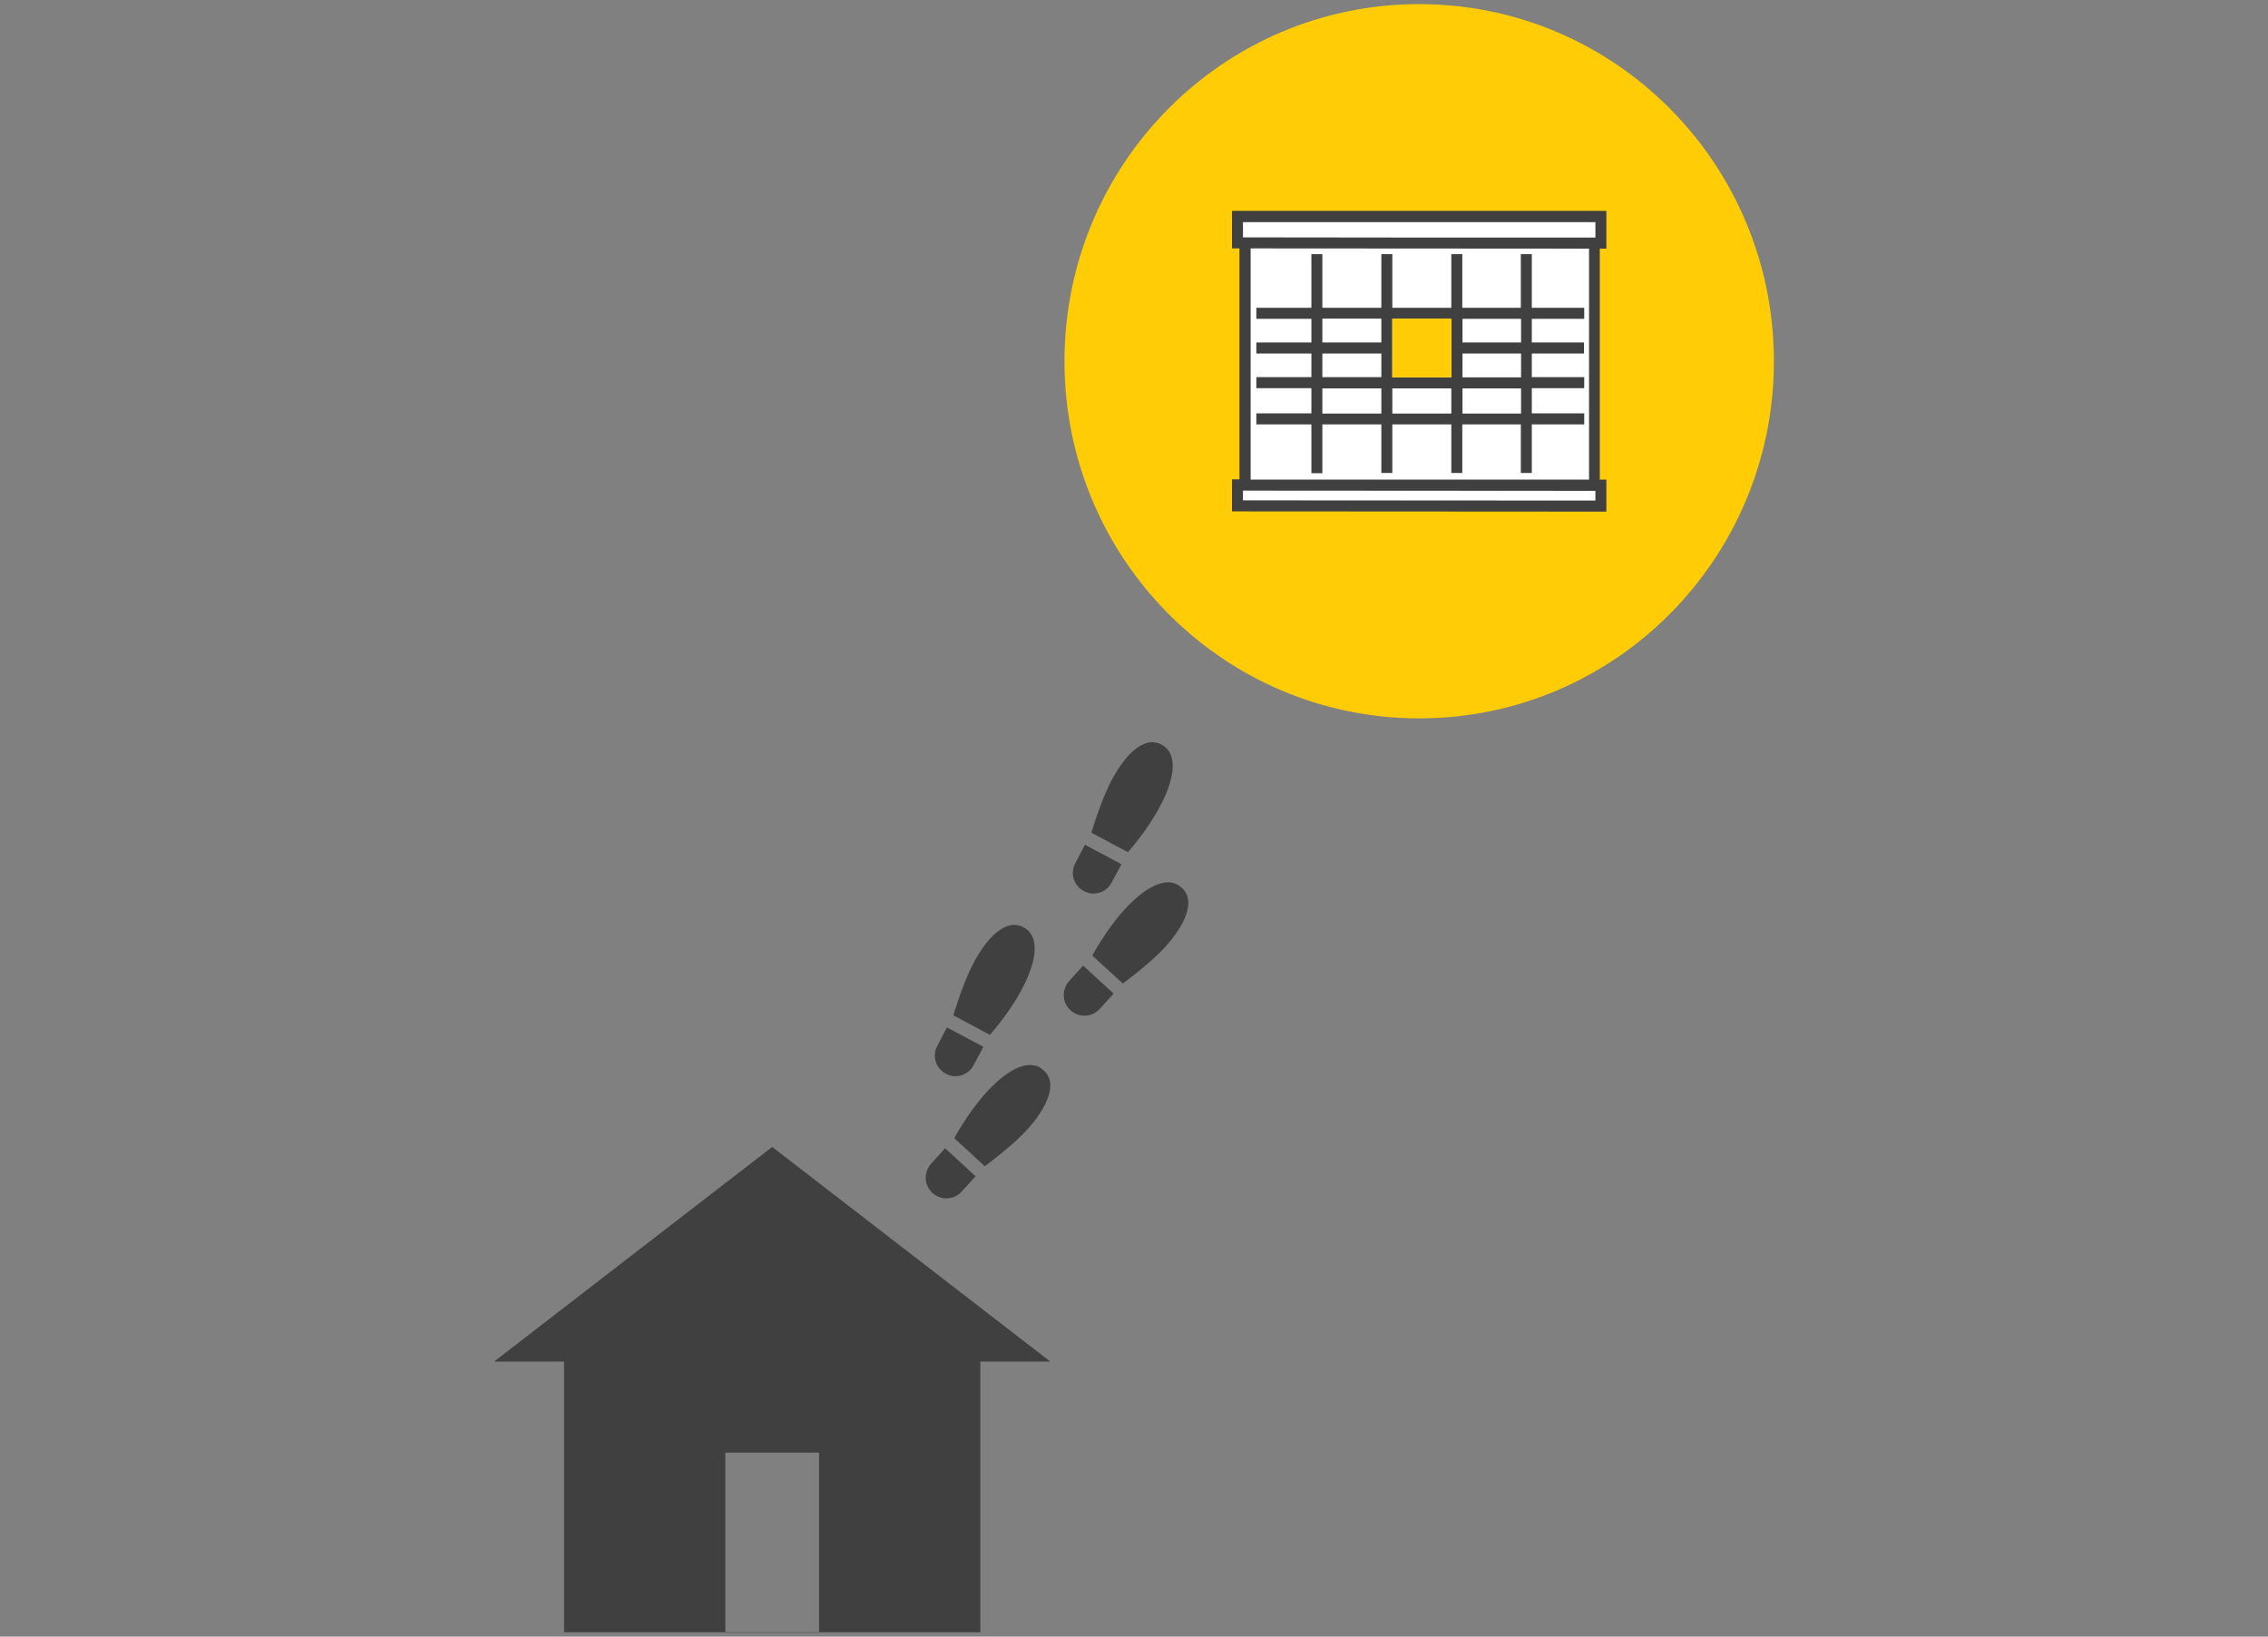 <svg width="280" height="202" viewBox="0 0 280 202" fill="none" xmlns="http://www.w3.org/2000/svg">
<rect x="0" y="0" width="280" height="202" fill="#808080" stroke="none"/>
<path d="M95.333 141.56L61 168.051H69.636V201.464H121.029V168.051H129.665L95.333 141.56ZM101.119 201.507H89.547V179.289H101.119V201.507Z" fill="#404041"/>
<path d="M126.375 114.458C124.132 113.242 121.764 115.867 120.18 118.883C118.831 121.41 117.704 125.323 117.704 125.323L122.207 127.727C122.207 127.727 124.576 125.102 126.16 122.086C127.772 119.089 128.618 115.675 126.375 114.458Z" fill="#404041"/>
<path d="M143.416 91.913C141.174 90.696 138.805 93.322 137.221 96.338C135.872 98.865 134.745 102.777 134.745 102.777L139.248 105.182C139.248 105.182 141.617 102.556 143.201 99.541C144.813 96.544 145.659 93.129 143.416 91.913Z" fill="#404041"/>
<path d="M115.721 129.08C115.041 130.32 115.516 131.87 116.768 132.523C118.001 133.204 119.545 132.725 120.196 131.466L121.41 129.212L116.906 126.807L115.721 129.08Z" fill="#404041"/>
<path d="M132.762 106.535C132.082 107.775 132.557 109.325 133.809 109.978C135.042 110.659 136.586 110.18 137.237 108.921L138.451 106.667L133.947 104.262L132.762 106.535Z" fill="#404041"/>
<path d="M128.838 132.101C130.74 133.801 129.077 136.932 126.79 139.447C124.858 141.559 121.576 143.936 121.576 143.936L117.812 140.483C117.812 140.483 119.475 137.352 121.763 134.837C124.05 132.321 126.956 130.375 128.838 132.101Z" fill="#404041"/>
<path d="M145.879 109.556C147.781 111.256 146.118 114.387 143.831 116.902C141.899 119.013 138.617 121.391 138.617 121.391L134.853 117.938C134.853 117.938 136.516 114.807 138.804 112.291C141.091 109.776 143.997 107.83 145.879 109.556Z" fill="#404041"/>
<path d="M118.722 147.073C117.779 148.126 116.166 148.186 115.12 147.24C114.073 146.294 114.016 144.673 114.958 143.62L116.679 141.727L120.443 145.18L118.722 147.073Z" fill="#404041"/>
<path d="M135.763 124.528C134.821 125.581 133.207 125.64 132.161 124.695C131.114 123.749 131.057 122.128 132 121.075L133.72 119.182L137.484 122.635L135.763 124.528Z" fill="#404041"/>
<path d="M219 44.586C219 68.93 199.394 88.665 175.208 88.665C151.023 88.665 131.417 68.93 131.417 44.586C131.417 20.242 151.023 0.507 175.208 0.507C199.394 0.507 219 20.242 219 44.586Z" fill="#FFCC05"/>
<path d="M179.716 42.951L195.339 42.978L179.716 42.951ZM154.834 42.951L170.944 42.978L154.834 42.951ZM154.834 51.727L195.339 51.754L154.834 51.727ZM154.834 47.257L195.339 47.284L154.834 47.257ZM154.834 38.645L195.339 38.672L154.834 38.645ZM188.191 31.368V58.458V31.368ZM179.608 31.368V58.458V31.368ZM170.944 31.368V58.458V31.368ZM162.307 31.368V58.458V31.368ZM196.855 59.903L153.697 59.875V29.978L196.855 30.006V59.903ZM197.614 62.464L152.776 62.437V59.875L197.641 59.903L197.614 62.464ZM197.614 30.006L152.776 29.978V26.708H197.641L197.614 30.006Z" fill="white"/>
<path d="M155.104 42.27V43.632H161.9V46.548H155.104V47.911H161.9V51.018H155.104V52.38H161.9V58.404H163.254V52.38H170.538V58.376H171.891V52.38H179.175V58.376H180.529V52.38H187.758V58.376H189.112V52.38H195.583V51.018H189.112V47.911H195.583V46.548H189.112V43.632H195.556V42.27H189.112V39.353H195.583V37.991H189.112V31.368H187.758V37.991H180.529V31.368H179.175V37.991H171.891V31.368H170.538V37.991H163.254V31.368H161.9V37.991H155.104V39.353H161.9V42.27H155.104ZM180.556 39.353H187.785V42.27H180.556V39.353ZM180.556 43.632H187.785V46.576H180.556V43.632ZM180.556 47.938H187.785V51.045H180.556V47.938ZM171.891 39.353H179.175V46.576H171.891V39.353ZM171.891 47.938H179.175V51.045H171.891V47.938ZM163.254 39.326H170.538V42.27H163.254V39.326ZM163.254 43.632H170.538V46.548H163.254V43.632ZM163.254 47.938H170.538V51.045H163.254V47.938Z" fill="#404041"/>
<path d="M198.317 30.687V26.026H152.099V30.66H153.02V59.167H152.099V63.118L198.317 63.146V59.194H197.505V30.687H198.317ZM153.453 27.416H196.964V29.324H177.144L153.453 29.297V27.416ZM196.178 30.687V59.194H176.873H154.401V30.66L196.178 30.687ZM196.964 61.783L153.453 61.756V60.556L196.964 60.584V61.783Z" fill="#404041"/>
<path d="M179.202 39.326H171.892V46.575H179.175V39.326H179.202Z" fill="#FFCC05"/>
</svg>
